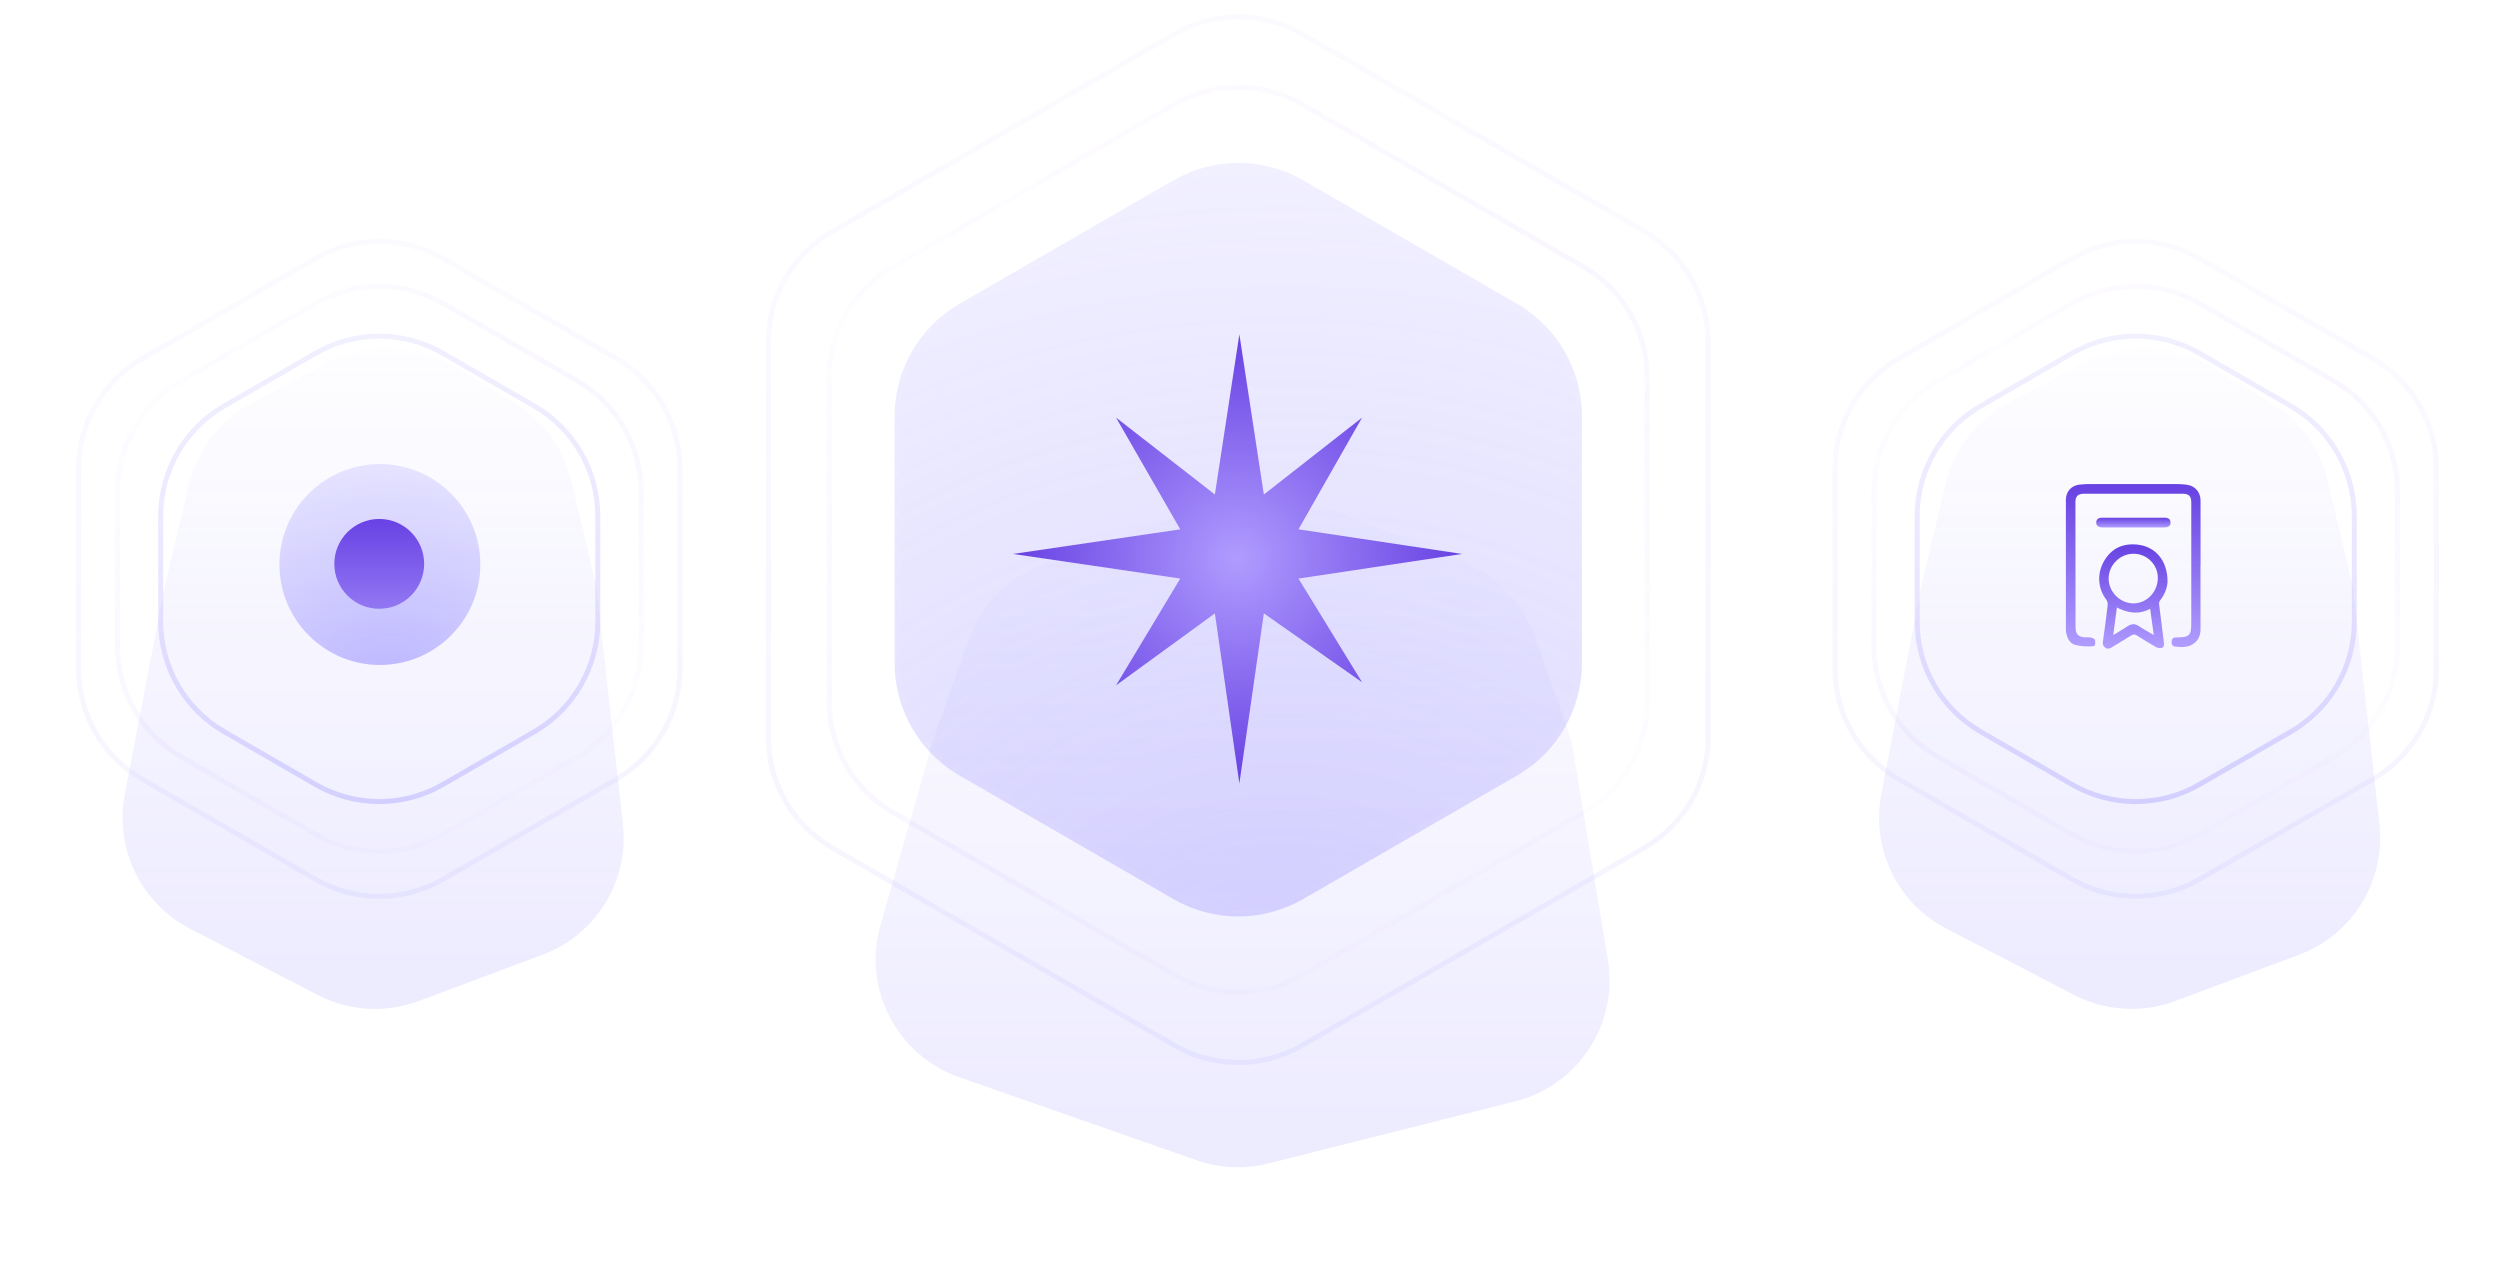 <svg width="501" height="258" viewBox="0 0 501 258" fill="none" xmlns="http://www.w3.org/2000/svg">
<g filter="url(#filter0_f_287_43)">
<path d="M235.65 36.997C243.385 32.532 252.915 32.532 260.65 36.997L303.521 61.749C311.256 66.214 316.021 74.468 316.021 83.399V132.902C316.021 141.833 311.256 150.086 303.521 154.552L260.65 179.303C252.915 183.769 243.385 183.769 235.65 179.303L192.78 154.552C185.045 150.086 180.28 141.833 180.28 132.902V83.399C180.28 74.468 185.045 66.214 192.78 61.749L235.65 36.997Z" fill="url(#paint0_radial_287_43)" fill-opacity="0.33"/>
</g>
<g style="mix-blend-mode:screen" filter="url(#filter1_f_287_43)">
<path d="M245.254 100.166C250.995 98.126 257.283 98.252 262.938 100.521L293.326 112.717C299.997 115.394 305.192 120.812 307.587 127.589L314.179 146.246C314.665 147.622 315.03 149.038 315.269 150.478L322.227 192.357C324.359 205.193 316.289 217.518 303.671 220.697L254.169 233.167C249.422 234.362 244.428 234.138 239.806 232.521L192.235 215.877C179.747 211.508 172.825 198.165 176.445 185.44L187.005 148.314L194.124 128.164C196.636 121.056 202.221 115.461 209.324 112.937L245.254 100.166Z" fill="url(#paint1_linear_287_43)" fill-opacity="0.15"/>
</g>
<path d="M260.9 6.784C253.011 2.229 243.29 2.229 235.4 6.784L166.739 46.425C158.85 50.98 153.989 59.399 153.989 68.509V147.792C153.989 156.902 158.85 165.32 166.739 169.876L235.4 209.517C243.29 214.072 253.011 214.072 260.9 209.517L329.562 169.876C337.451 165.32 342.312 156.902 342.312 147.792V68.509C342.312 59.399 337.451 50.98 329.562 46.425L260.9 6.784Z" stroke="url(#paint2_radial_287_43)" stroke-opacity="0.1"/>
<path d="M260.9 20.89C253.011 16.335 243.29 16.335 235.4 20.89L178.956 53.479C171.066 58.034 166.206 66.452 166.206 75.562V140.739C166.206 149.849 171.066 158.267 178.956 162.822L235.4 195.41C243.29 199.966 253.011 199.966 260.9 195.41L317.345 162.822C325.234 158.267 330.095 149.849 330.095 140.739V75.562C330.095 66.452 325.234 58.034 317.345 53.479L260.9 20.89Z" stroke="url(#paint3_linear_287_43)" stroke-opacity="0.12"/>
<path d="M260.9 36.564C253.011 32.009 243.29 32.009 235.4 36.564L192.53 61.316C184.64 65.871 179.78 74.289 179.78 83.399V132.902C179.78 142.012 184.64 150.43 192.53 154.985L235.4 179.736C243.29 184.292 253.011 184.292 260.9 179.736L303.771 154.985C311.66 150.43 316.521 142.012 316.521 132.902V83.399C316.521 74.289 311.66 65.871 303.771 61.316L260.9 36.564Z" stroke="url(#paint4_radial_287_43)" stroke-opacity="0.32"/>
<g style="mix-blend-mode:screen" filter="url(#filter2_f_287_43)">
<path d="M418.012 72.543C425.718 68.479 434.983 68.719 442.468 73.177L454.92 80.592C460.725 84.049 464.883 89.709 466.448 96.281L471.5 117.5L476.831 165.128C478.106 176.516 471.475 187.313 460.741 191.326L435.911 200.608C429.283 203.086 421.916 202.639 415.636 199.378L390.041 186.089C380.227 180.993 374.927 170.055 377.008 159.195L385 117.5L389.873 97.032C391.543 90.021 396.156 84.072 402.53 80.71L418.012 72.543Z" fill="url(#paint5_linear_287_43)" fill-opacity="0.15"/>
</g>
<path d="M440.75 51.784C432.86 47.229 423.14 47.229 415.25 51.784L380.494 71.85C372.605 76.405 367.744 84.823 367.744 93.934V134.066C367.744 143.177 372.605 151.595 380.494 156.15L415.25 176.216C423.14 180.771 432.86 180.771 440.75 176.216L475.506 156.15C483.395 151.595 488.256 143.177 488.256 134.066V93.934C488.256 84.823 483.395 76.405 475.506 71.85L440.75 51.784Z" stroke="url(#paint6_radial_287_43)" stroke-opacity="0.1"/>
<path d="M440.75 60.784C432.86 56.229 423.14 56.229 415.25 60.784L388.288 76.35C380.399 80.905 375.538 89.323 375.538 98.434V129.566C375.538 138.677 380.399 147.095 388.288 151.65L415.25 167.216C423.14 171.771 432.86 171.771 440.75 167.216L467.712 151.65C475.601 147.095 480.462 138.677 480.462 129.566V98.434C480.462 89.323 475.601 80.905 467.712 76.35L440.75 60.784Z" stroke="url(#paint7_linear_287_43)" stroke-opacity="0.12"/>
<path d="M440.75 70.784C432.86 66.229 423.14 66.229 415.25 70.784L396.949 81.35C389.059 85.905 384.199 94.323 384.199 103.434V124.566C384.199 133.677 389.059 142.095 396.949 146.65L415.25 157.216C423.14 161.771 432.86 161.771 440.75 157.216L459.051 146.65C466.941 142.095 471.801 133.677 471.801 124.566V103.434C471.801 94.323 466.941 85.905 459.051 81.35L440.75 70.784Z" stroke="url(#paint8_radial_287_43)" stroke-opacity="0.32"/>
<g clip-path="url(#clip0_287_43)">
<path d="M440.976 113.273C440.976 117.549 440.969 121.824 440.981 126.1C440.984 127.436 440.48 128.498 439.329 129.167C438.244 129.796 437.029 129.71 435.841 129.568C435.287 129.502 435.152 128.992 435.179 128.543C435.209 128.055 435.503 127.74 436.069 127.747C436.59 127.753 437.118 127.72 437.634 127.651C438.52 127.531 438.965 127.077 439.068 126.197C439.123 125.727 439.132 125.25 439.132 124.775C439.135 116.749 439.134 108.723 439.132 100.696C439.132 99.442 438.666 98.951 437.434 98.95C430.801 98.945 424.167 98.944 417.534 98.95C416.416 98.953 415.913 99.495 415.915 100.615C415.925 108.991 415.933 117.368 415.937 125.744C415.939 127.064 416.473 127.641 417.808 127.719C418.23 127.743 418.668 127.689 419.075 127.776C419.355 127.836 419.779 128.043 419.82 128.247C419.909 128.704 420.02 129.485 419.417 129.515C418.226 129.575 416.972 129.545 415.835 129.227C414.781 128.931 414.262 127.896 414.066 126.81C413.982 126.348 414.006 125.864 414.006 125.389C414.002 116.988 413.999 108.586 414.002 100.186C414.002 98.543 415.052 97.331 416.678 97.125C417.417 97.03 418.17 97.009 418.916 97.008C424.701 96.999 430.488 96.999 436.273 97.009C436.918 97.011 437.568 97.057 438.21 97.137C439.853 97.34 440.981 98.597 440.99 100.298C441.011 104.624 440.997 108.949 440.997 113.275C440.99 113.273 440.984 113.273 440.976 113.273Z" fill="url(#paint9_linear_287_43)"/>
<path d="M434.376 116.537C434.355 117.527 433.909 119.045 432.851 120.37C432.711 120.546 432.652 120.853 432.681 121.085C432.986 123.633 433.316 126.179 433.639 128.725C433.699 129.195 433.701 129.718 433.182 129.854C432.835 129.946 432.356 129.844 432.03 129.661C430.733 128.925 429.466 128.133 428.205 127.337C427.818 127.094 427.507 127.086 427.117 127.331C425.834 128.141 424.524 128.911 423.236 129.715C422.782 129.997 422.379 130.153 421.878 129.778C421.407 129.426 421.347 129.042 421.431 128.482C421.788 126.065 422.102 123.642 422.384 121.217C422.424 120.871 422.291 120.425 422.081 120.145C420.401 117.895 420.198 114.987 421.633 112.476C423.103 109.904 425.384 108.853 428.272 109.133C431.878 109.482 434.376 112.273 434.376 116.537ZM432.43 115.803C432.439 113.147 430.249 110.974 427.565 110.971C424.867 110.968 422.6 113.206 422.571 115.9C422.543 118.592 424.861 120.927 427.555 120.921C430.227 120.914 432.421 118.611 432.43 115.803ZM431.61 127.262C431.356 125.409 431.129 123.746 430.891 122.002C428.584 123.238 426.409 122.855 424.226 121.744C423.982 123.575 423.744 125.352 423.488 127.274C424.557 126.621 425.498 126.071 426.412 125.478C427.161 124.991 427.844 124.943 428.618 125.469C429.518 126.082 430.485 126.595 431.61 127.262Z" fill="url(#paint10_linear_287_43)"/>
<path d="M427.491 105.699C425.446 105.699 423.401 105.701 421.358 105.698C420.51 105.696 420.058 105.339 420.08 104.7C420.103 104.059 420.503 103.75 421.322 103.75C425.461 103.748 429.6 103.748 433.738 103.75C434.576 103.75 434.962 104.052 434.974 104.702C434.986 105.375 434.576 105.698 433.699 105.699C431.629 105.701 429.561 105.699 427.491 105.699Z" fill="url(#paint11_linear_287_43)"/>
</g>
<g style="mix-blend-mode:screen" filter="url(#filter3_f_287_43)">
<path d="M66.013 72.543C73.718 68.479 82.983 68.719 90.468 73.177L102.92 80.592C108.725 84.049 112.883 89.709 114.448 96.281L119.5 117.5L124.831 165.128C126.106 176.516 119.475 187.313 108.741 191.326L83.911 200.608C77.283 203.086 69.916 202.639 63.636 199.378L38.041 186.089C28.227 180.993 22.927 170.055 25.008 159.195L33 117.5L37.873 97.032C39.543 90.021 44.156 84.072 50.53 80.71L66.013 72.543Z" fill="url(#paint12_linear_287_43)" fill-opacity="0.15"/>
</g>
<path d="M88.75 51.784C80.86 47.229 71.14 47.229 63.25 51.784L28.494 71.85C20.605 76.405 15.744 84.823 15.744 93.934V134.066C15.744 143.177 20.605 151.595 28.494 156.15L63.25 176.216C71.14 180.771 80.86 180.771 88.75 176.216L123.506 156.15C131.395 151.595 136.256 143.177 136.256 134.066V93.934C136.256 84.823 131.395 76.405 123.506 71.85L88.75 51.784Z" stroke="url(#paint13_radial_287_43)" stroke-opacity="0.1"/>
<path d="M88.75 60.784C80.86 56.229 71.14 56.229 63.25 60.784L36.288 76.35C28.399 80.905 23.538 89.323 23.538 98.434V129.566C23.538 138.677 28.399 147.095 36.288 151.65L63.25 167.216C71.14 171.771 80.86 171.771 88.75 167.216L115.712 151.65C123.601 147.095 128.462 138.677 128.462 129.566V98.434C128.462 89.323 123.601 80.905 115.712 76.35L88.75 60.784Z" stroke="url(#paint14_linear_287_43)" stroke-opacity="0.12"/>
<path d="M88.75 70.784C80.86 66.229 71.14 66.229 63.25 70.784L44.949 81.35C37.059 85.905 32.199 94.323 32.199 103.434V124.566C32.199 133.677 37.059 142.095 44.949 146.65L63.25 157.216C71.14 161.771 80.86 161.771 88.75 157.216L107.051 146.65C114.941 142.095 119.801 133.677 119.801 124.566V103.434C119.801 94.323 114.941 85.905 107.051 81.35L88.75 70.784Z" stroke="url(#paint15_radial_287_43)" stroke-opacity="0.32"/>
<g clip-path="url(#clip1_287_43)">
<g filter="url(#filter4_f_287_43)">
<path d="M76.129 133.258C87.246 133.258 96.258 124.246 96.258 113.129C96.258 102.012 87.246 93 76.129 93C65.012 93 56 102.012 56 113.129C56 124.246 65.012 133.258 76.129 133.258Z" fill="url(#paint16_radial_287_43)" fill-opacity="0.53"/>
</g>
<path d="M76 122C80.971 122 85 117.971 85 113C85 108.029 80.971 104 76 104C71.029 104 67 108.029 67 113C67 117.971 71.029 122 76 122Z" fill="url(#paint17_linear_287_43)"/>
</g>
<path d="M248.369 67L253.275 99.101L272.959 83.69L260.214 106.078L293 111.011L260.214 115.944L272.959 136.725L253.275 122.921L248.369 157L243.463 122.921L223.656 137.343L236.524 115.944L203 111.011L236.524 106.078L223.656 83.69L243.463 99.101L248.369 67Z" fill="url(#paint18_radial_287_43)"/>
<defs>
<filter id="filter0_f_287_43" x="160.18" y="13.548" width="175.94" height="189.205" filterUnits="userSpaceOnUse" color-interpolation-filters="sRGB">
<feFlood flood-opacity="0" result="BackgroundImageFix"/>
<feBlend mode="normal" in="SourceGraphic" in2="BackgroundImageFix" result="shape"/>
<feGaussianBlur stdDeviation="10.05" result="effect1_foregroundBlur_287_43"/>
</filter>
<filter id="filter1_f_287_43" x="151.886" y="75.123" width="194.282" height="182.401" filterUnits="userSpaceOnUse" color-interpolation-filters="sRGB">
<feFlood flood-opacity="0" result="BackgroundImageFix"/>
<feBlend mode="normal" in="SourceGraphic" in2="BackgroundImageFix" result="shape"/>
<feGaussianBlur stdDeviation="11.8" result="effect1_foregroundBlur_287_43"/>
</filter>
<filter id="filter2_f_287_43" x="352.96" y="46.056" width="147.628" height="179.735" filterUnits="userSpaceOnUse" color-interpolation-filters="sRGB">
<feFlood flood-opacity="0" result="BackgroundImageFix"/>
<feBlend mode="normal" in="SourceGraphic" in2="BackgroundImageFix" result="shape"/>
<feGaussianBlur stdDeviation="11.8" result="effect1_foregroundBlur_287_43"/>
</filter>
<filter id="filter3_f_287_43" x="0.96" y="46.056" width="147.628" height="179.735" filterUnits="userSpaceOnUse" color-interpolation-filters="sRGB">
<feFlood flood-opacity="0" result="BackgroundImageFix"/>
<feBlend mode="normal" in="SourceGraphic" in2="BackgroundImageFix" result="shape"/>
<feGaussianBlur stdDeviation="11.8" result="effect1_foregroundBlur_287_43"/>
</filter>
<filter id="filter4_f_287_43" x="49.7" y="86.7" width="52.858" height="52.858" filterUnits="userSpaceOnUse" color-interpolation-filters="sRGB">
<feFlood flood-opacity="0" result="BackgroundImageFix"/>
<feBlend mode="normal" in="SourceGraphic" in2="BackgroundImageFix" result="shape"/>
<feGaussianBlur stdDeviation="3.15" result="effect1_foregroundBlur_287_43"/>
</filter>
<radialGradient id="paint0_radial_287_43" cx="0" cy="0" r="1" gradientUnits="userSpaceOnUse" gradientTransform="translate(256.858 206.548) rotate(90) scale(269.941 311.557)">
<stop stop-color="#887DFF"/>
<stop offset="1" stop-color="#887DFF" stop-opacity="0"/>
</radialGradient>
<linearGradient id="paint1_linear_287_43" x1="253.072" y1="90.025" x2="253.072" y2="224.538" gradientUnits="userSpaceOnUse">
<stop stop-color="#887DFF" stop-opacity="0"/>
<stop offset="1" stop-color="#887DFF"/>
</linearGradient>
<radialGradient id="paint2_radial_287_43" cx="0" cy="0" r="1" gradientUnits="userSpaceOnUse" gradientTransform="translate(260.167 243.939) rotate(90) scale(372.519 429.949)">
<stop stop-color="#887DFF"/>
<stop offset="1" stop-color="#887DFF" stop-opacity="0"/>
</radialGradient>
<linearGradient id="paint3_linear_287_43" x1="138.537" y1="6.158" x2="344.159" y2="223.04" gradientUnits="userSpaceOnUse">
<stop stop-color="#CDB4FF" stop-opacity="0"/>
<stop offset="0.048" stop-color="#CDB4FF" stop-opacity="0"/>
<stop offset="0.503" stop-color="#CDB4FF"/>
<stop offset="0.953" stop-color="#CDB4FF" stop-opacity="0"/>
<stop offset="1" stop-color="#CDB4FF" stop-opacity="0"/>
</linearGradient>
<radialGradient id="paint4_radial_287_43" cx="0" cy="0" r="1" gradientUnits="userSpaceOnUse" gradientTransform="translate(256.858 206.548) rotate(90) scale(269.941 311.557)">
<stop stop-color="#887DFF"/>
<stop offset="1" stop-color="#887DFF" stop-opacity="0"/>
</radialGradient>
<linearGradient id="paint5_linear_287_43" x1="429.68" y1="59" x2="429.68" y2="194" gradientUnits="userSpaceOnUse">
<stop stop-color="#887DFF" stop-opacity="0"/>
<stop offset="1" stop-color="#887DFF"/>
</linearGradient>
<radialGradient id="paint6_radial_287_43" cx="0" cy="0" r="1" gradientUnits="userSpaceOnUse" gradientTransform="translate(435.667 200.633) rotate(90) scale(237.667 274.307)">
<stop stop-color="#887DFF"/>
<stop offset="1" stop-color="#887DFF" stop-opacity="0"/>
</radialGradient>
<linearGradient id="paint7_linear_287_43" x1="358.067" y1="48.929" x2="489.254" y2="187.3" gradientUnits="userSpaceOnUse">
<stop stop-color="#CDB4FF" stop-opacity="0"/>
<stop offset="0.048" stop-color="#CDB4FF" stop-opacity="0"/>
<stop offset="0.503" stop-color="#CDB4FF"/>
<stop offset="0.953" stop-color="#CDB4FF" stop-opacity="0"/>
<stop offset="1" stop-color="#CDB4FF" stop-opacity="0"/>
</linearGradient>
<radialGradient id="paint8_radial_287_43" cx="0" cy="0" r="1" gradientUnits="userSpaceOnUse" gradientTransform="translate(433.556 176.778) rotate(90) scale(172.222 198.773)">
<stop stop-color="#887DFF"/>
<stop offset="1" stop-color="#887DFF" stop-opacity="0"/>
</radialGradient>
<linearGradient id="paint9_linear_287_43" x1="427.501" y1="97.001" x2="427.501" y2="129.67" gradientUnits="userSpaceOnUse">
<stop stop-color="#6741E2"/>
<stop offset="1" stop-color="#B09CFF"/>
</linearGradient>
<linearGradient id="paint10_linear_287_43" x1="427.526" y1="109.089" x2="427.526" y2="130" gradientUnits="userSpaceOnUse">
<stop stop-color="#6741E2"/>
<stop offset="1" stop-color="#B09CFF"/>
</linearGradient>
<linearGradient id="paint11_linear_287_43" x1="427.527" y1="103.749" x2="427.527" y2="105.7" gradientUnits="userSpaceOnUse">
<stop stop-color="#6741E2"/>
<stop offset="1" stop-color="#B09CFF"/>
</linearGradient>
<linearGradient id="paint12_linear_287_43" x1="77.68" y1="59" x2="77.68" y2="194" gradientUnits="userSpaceOnUse">
<stop stop-color="#887DFF" stop-opacity="0"/>
<stop offset="1" stop-color="#887DFF"/>
</linearGradient>
<radialGradient id="paint13_radial_287_43" cx="0" cy="0" r="1" gradientUnits="userSpaceOnUse" gradientTransform="translate(83.667 200.633) rotate(90) scale(237.667 274.307)">
<stop stop-color="#887DFF"/>
<stop offset="1" stop-color="#887DFF" stop-opacity="0"/>
</radialGradient>
<linearGradient id="paint14_linear_287_43" x1="6.067" y1="48.929" x2="137.254" y2="187.3" gradientUnits="userSpaceOnUse">
<stop stop-color="#CDB4FF" stop-opacity="0"/>
<stop offset="0.048" stop-color="#CDB4FF" stop-opacity="0"/>
<stop offset="0.503" stop-color="#CDB4FF"/>
<stop offset="0.953" stop-color="#CDB4FF" stop-opacity="0"/>
<stop offset="1" stop-color="#CDB4FF" stop-opacity="0"/>
</linearGradient>
<radialGradient id="paint15_radial_287_43" cx="0" cy="0" r="1" gradientUnits="userSpaceOnUse" gradientTransform="translate(81.556 176.778) rotate(90) scale(172.222 198.773)">
<stop stop-color="#887DFF"/>
<stop offset="1" stop-color="#887DFF" stop-opacity="0"/>
</radialGradient>
<radialGradient id="paint16_radial_287_43" cx="0" cy="0" r="1" gradientUnits="userSpaceOnUse" gradientTransform="translate(78.366 138.402) rotate(90) scale(69.333 80.022)">
<stop stop-color="#887DFF"/>
<stop offset="1" stop-color="#887DFF" stop-opacity="0"/>
</radialGradient>
<linearGradient id="paint17_linear_287_43" x1="76" y1="104" x2="76" y2="122" gradientUnits="userSpaceOnUse">
<stop stop-color="#6842E4"/>
<stop offset="1" stop-color="#9277F3"/>
</linearGradient>
<radialGradient id="paint18_radial_287_43" cx="0" cy="0" r="1" gradientUnits="userSpaceOnUse" gradientTransform="translate(248 112) rotate(90) scale(45)">
<stop stop-color="#B09CFF"/>
<stop offset="1" stop-color="#6741E2"/>
</radialGradient>
<clipPath id="clip0_287_43">
<rect width="27" height="33" fill="white" transform="translate(414 97)"/>
</clipPath>
<clipPath id="clip1_287_43">
<rect width="52" height="52" fill="white" transform="translate(50 88)"/>
</clipPath>
</defs>
</svg>
